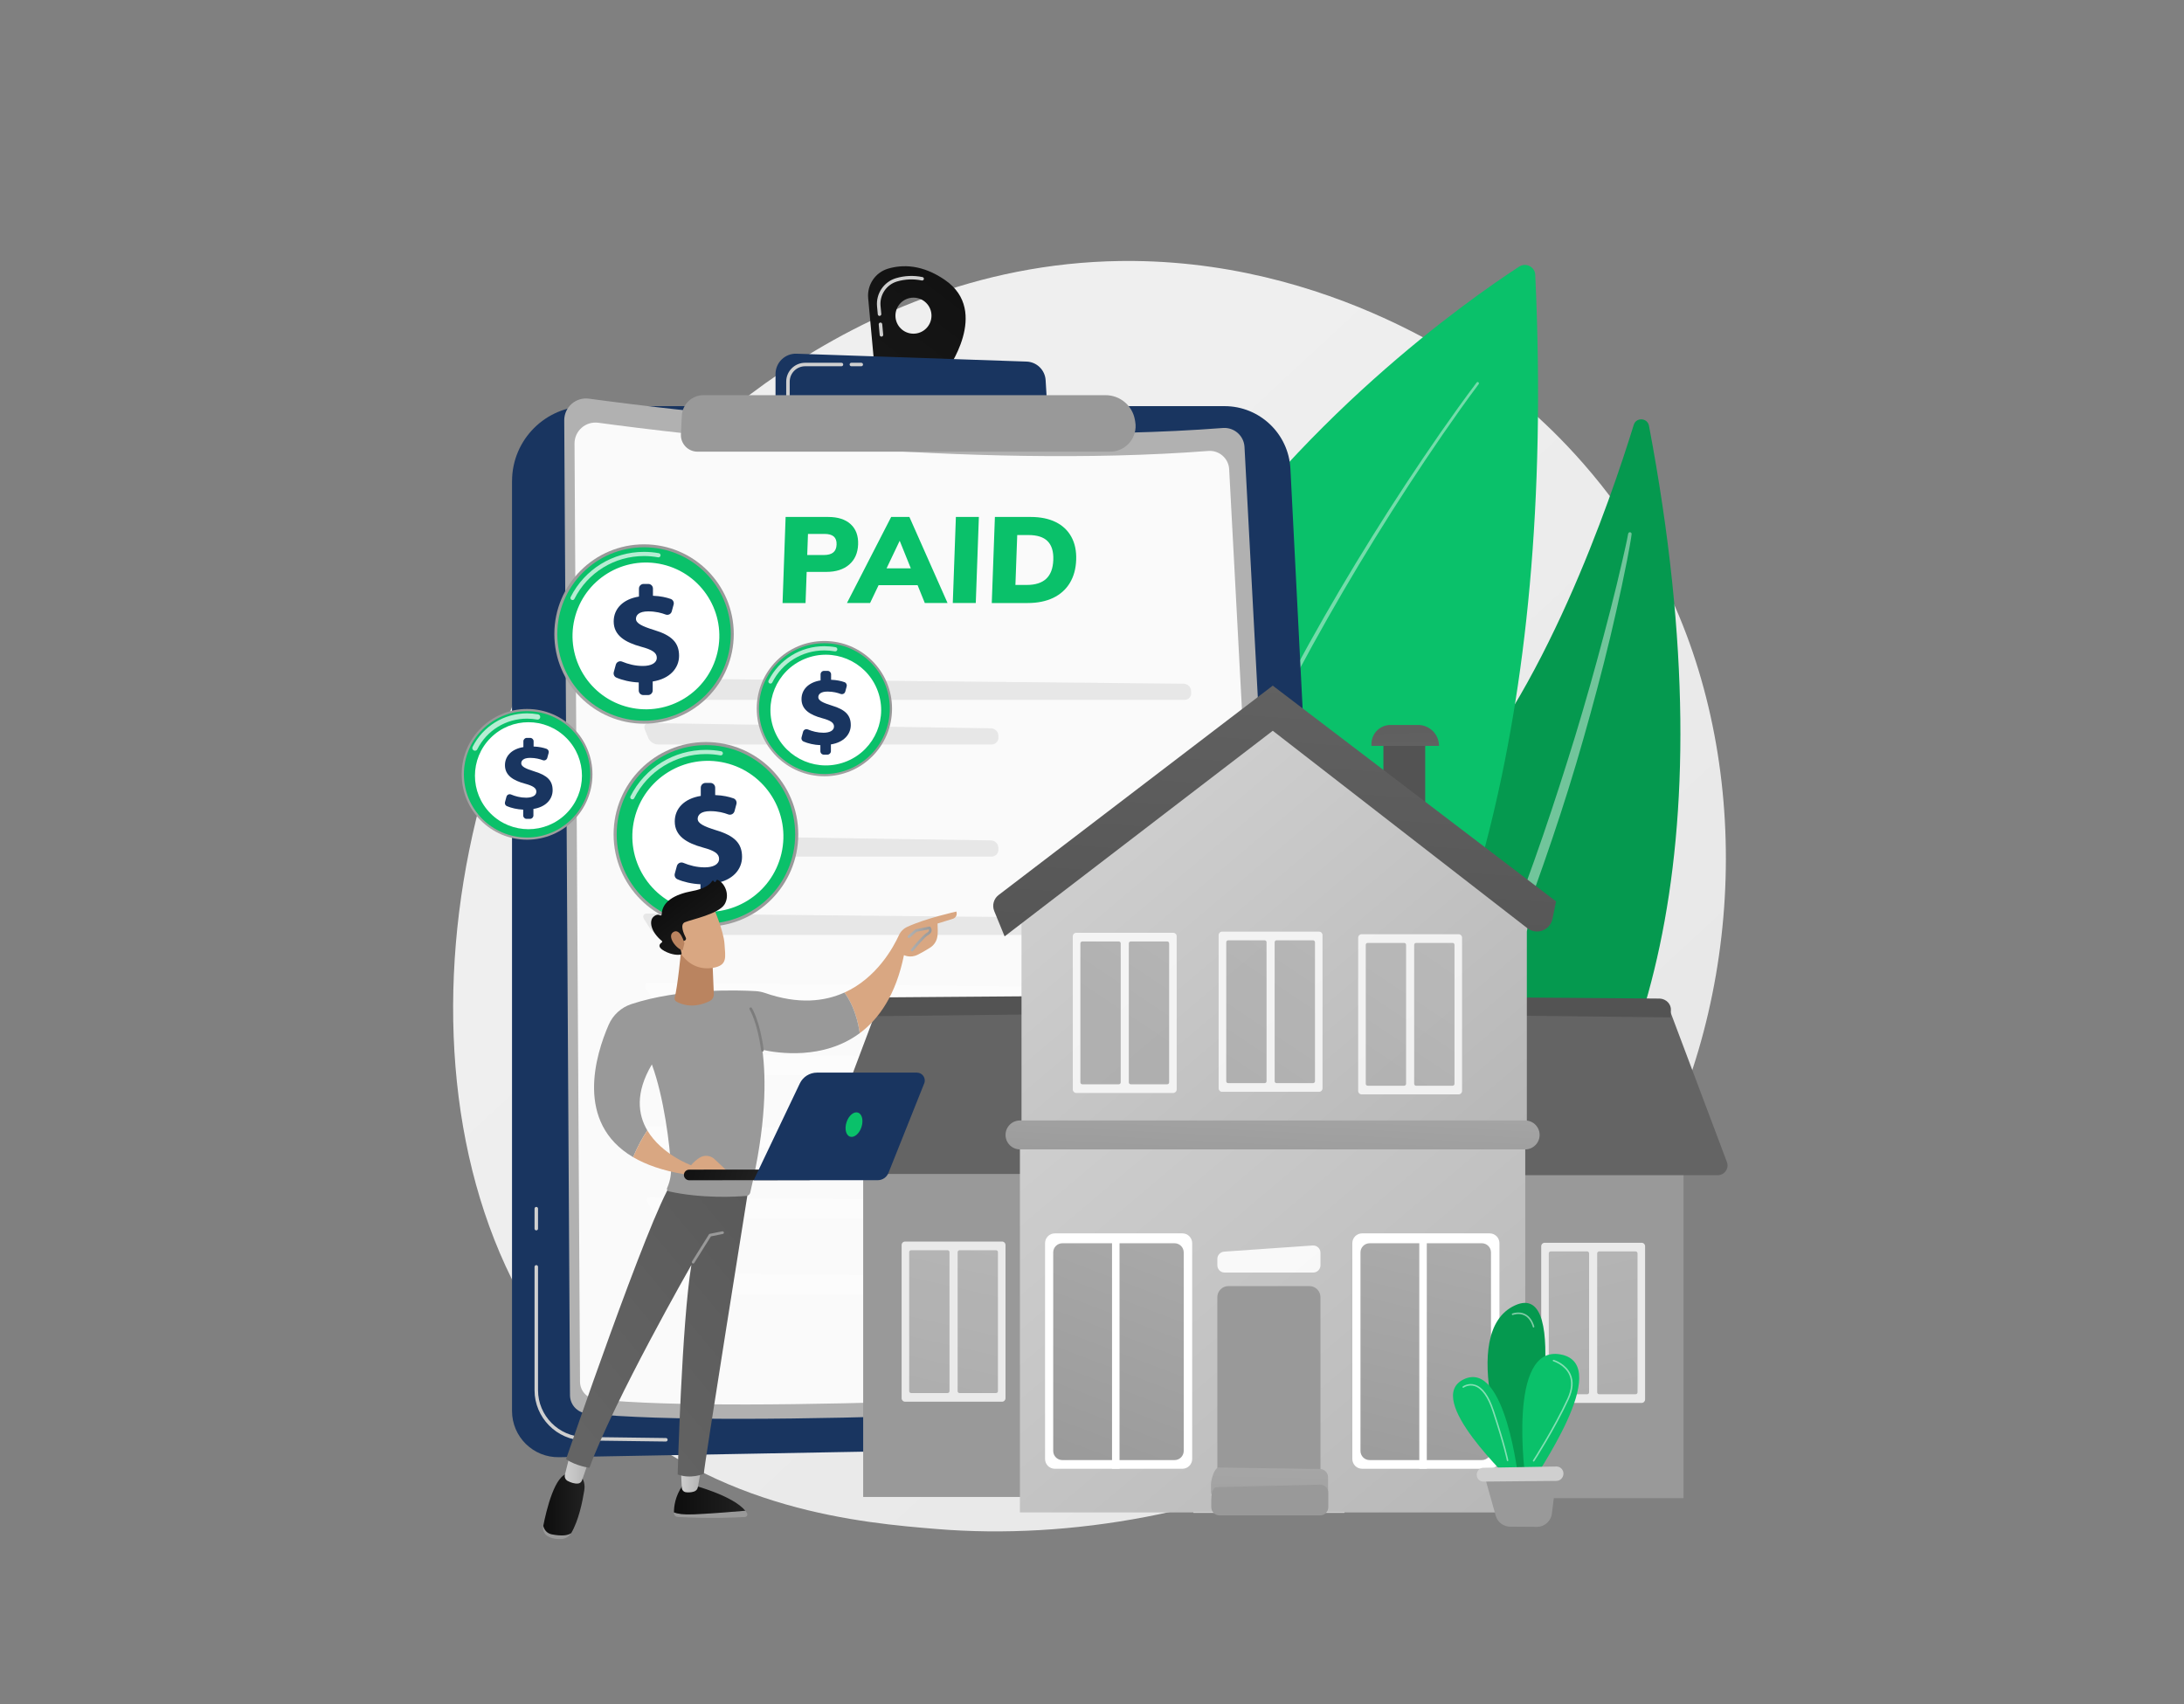 <svg width="410" height="320" viewBox="0 0 410 320" fill="none" xmlns="http://www.w3.org/2000/svg">
<rect x="0" y="0" width="410" height="320" fill="#808080" stroke="none"/>
<path d="M313.982 210.743C289.776 267.043 225.883 291.225 175.823 287.103C162.154 285.977 134.652 283.714 113.179 263.501C71.938 224.694 78.289 143.572 117.77 95.811C122.854 89.66 158.043 48.454 212.883 49.005C253.033 49.41 281.214 71.98 284.639 74.789C288.966 78.343 298.513 86.781 307.121 100.174C327.328 131.639 329.105 175.56 313.982 210.743Z" fill="url(#paint0_linear)"/>
<path d="M309.56 79.944C309.273 78.431 307.15 78.308 306.699 79.78C302.324 93.982 289.694 130.86 271.199 150.135C241.082 181.518 220.271 233.179 238.361 260.669C238.361 260.663 340.715 244.485 309.56 79.944Z" fill="#05994F"/>
<path opacity="0.43" d="M305.643 100.274C305.59 100.608 305.502 101.036 305.42 101.429L305.162 102.631L304.623 105.029L303.497 109.814C302.723 112.998 301.908 116.177 301.063 119.343C299.386 125.682 297.604 131.992 295.698 138.26C291.845 150.791 287.682 163.223 282.85 175.402C280.405 181.477 277.942 187.546 275.227 193.504C272.512 199.461 269.656 205.349 266.578 211.125C260.462 222.688 253.472 233.812 245.292 244.05C245.181 244.185 245.198 244.391 245.339 244.502C245.474 244.613 245.667 244.59 245.785 244.467C250.124 239.518 254.088 234.246 257.823 228.816C261.512 223.357 264.883 217.692 268.097 211.946C274.395 200.376 279.871 188.373 284.662 176.111C287.066 169.984 289.271 163.786 291.382 157.552C293.493 151.319 295.463 145.045 297.252 138.717C299.052 132.39 300.759 126.04 302.289 119.648C303.045 116.446 303.773 113.245 304.459 110.031C304.799 108.425 305.133 106.812 305.45 105.199L305.901 102.772L306.112 101.558C306.177 101.142 306.253 100.766 306.3 100.285C306.318 100.11 306.189 99.957 306.013 99.939C305.843 99.922 305.696 100.039 305.667 100.203L305.643 100.274Z" fill="white"/>
<path d="M285.196 50.062C265.857 62.651 156.308 140.495 210.895 256.418C210.895 256.418 296.208 223.732 288.21 51.604C288.146 50.097 286.457 49.241 285.196 50.062Z" fill="#0AC16A"/>
<path opacity="0.43" d="M277.209 71.829C274.864 74.931 272.618 78.097 270.395 81.281C268.179 84.471 266.009 87.691 263.875 90.933C259.612 97.425 255.507 104.016 251.561 110.706C243.685 124.094 236.438 137.862 230.116 152.059C223.819 166.255 218.412 180.897 214.647 196.002C213.692 199.773 212.882 203.585 212.173 207.408C212.003 208.364 211.815 209.319 211.663 210.281L211.205 213.166C210.941 215.095 210.66 217.019 210.466 218.96C209.593 226.7 209.388 234.522 209.962 242.31C209.986 242.638 210.273 242.884 210.596 242.855C210.918 242.826 211.17 242.544 211.141 242.222V242.216C210.549 234.522 210.719 226.764 211.557 219.077C211.745 217.154 212.015 215.236 212.273 213.324L212.718 210.457C212.865 209.501 213.052 208.551 213.211 207.601C213.903 203.796 214.694 200.008 215.627 196.249C219.321 181.208 224.651 166.589 230.885 152.404C237.135 138.22 244.325 124.445 252.135 111.052C256.047 104.356 260.122 97.753 264.356 91.256C266.473 88.007 268.63 84.782 270.829 81.592C273.034 78.402 275.268 75.23 277.59 72.134C277.673 72.022 277.649 71.864 277.538 71.782C277.45 71.7 277.297 71.717 277.209 71.829Z" fill="white"/>
<path d="M96.127 90.334C96.127 82.564 102.425 76.261 110.2 76.261H229.87C236.473 76.261 241.915 81.433 242.249 88.03L251.08 261.525C251.344 266.685 247.28 271.036 242.114 271.13L104.958 273.622C100.102 273.71 96.121 269.798 96.121 264.943V90.334H96.127Z" fill="#193560"/>
<path d="M125.006 270.679C125.006 270.679 125 270.679 125.006 270.679L109.655 270.479C104.524 270.415 100.349 266.181 100.349 261.05V237.882C100.349 237.7 100.495 237.553 100.677 237.553C100.859 237.553 101.005 237.7 101.005 237.882V261.05C101.005 265.823 104.887 269.758 109.666 269.822L125.012 270.022C125.194 270.022 125.341 270.174 125.335 270.356C125.329 270.532 125.182 270.679 125.006 270.679Z" fill="#CFCFCF"/>
<path d="M100.677 231.032C100.495 231.032 100.349 230.886 100.349 230.704V226.951C100.349 226.769 100.495 226.623 100.677 226.623C100.859 226.623 101.005 226.769 101.005 226.951V230.704C101.005 230.886 100.859 231.032 100.677 231.032Z" fill="#CFCFCF"/>
<path d="M105.925 78.934C105.914 76.448 108.095 74.525 110.564 74.859C126.906 77.076 183.1 83.931 229.56 80.365C231.676 80.201 233.518 81.808 233.629 83.931L242.894 258.2C243.023 260.586 241.193 262.633 238.807 262.773C219.268 263.929 138.792 268.403 110.089 265.395C108.341 265.213 107.016 263.741 107.004 261.982L105.925 78.934Z" fill="#B1B1B1"/>
<path d="M107.854 83.304C107.843 80.911 109.942 79.058 112.317 79.381C128.044 81.515 182.121 88.112 226.833 84.676C228.873 84.518 230.638 86.066 230.75 88.106L239.663 255.814C239.786 258.112 238.027 260.082 235.728 260.217C216.923 261.331 139.478 265.63 111.854 262.739C110.171 262.563 108.898 261.15 108.887 259.455L107.854 83.304Z" fill="#FAFAFA"/>
<g opacity="0.6">
<path opacity="0.6" d="M222.382 131.416C223.103 131.416 223.66 130.83 223.619 130.109L223.596 129.704C223.561 128.989 222.939 128.391 222.218 128.385L120.913 127.388C120.192 127.382 119.922 127.869 120.309 128.479L121.476 130.308C121.863 130.912 122.766 131.411 123.488 131.411H222.382V131.416Z" fill="#C5C5C5"/>
</g>
<g opacity="0.6">
<path opacity="0.6" d="M121.852 135.772C121.13 135.76 120.767 136.294 121.042 136.963L121.705 138.581C121.975 139.244 122.79 139.789 123.505 139.789H186.161C186.882 139.789 187.451 139.203 187.422 138.481L187.41 138.083C187.386 137.361 186.777 136.769 186.061 136.757L121.852 135.772Z" fill="#C5C5C5"/>
</g>
<g opacity="0.6">
<path opacity="0.6" d="M121.852 156.824C121.13 156.812 120.767 157.346 121.042 158.015L121.705 159.633C121.975 160.296 122.79 160.841 123.505 160.841H186.161C186.882 160.841 187.451 160.255 187.422 159.533L187.41 159.135C187.386 158.413 186.777 157.821 186.061 157.809L121.852 156.824Z" fill="#C5C5C5"/>
</g>
<g opacity="0.6">
<path opacity="0.6" d="M222.998 175.565C223.719 175.565 224.276 174.979 224.235 174.258L224.212 173.853C224.177 173.138 223.555 172.539 222.834 172.534L121.535 171.537C120.814 171.531 120.544 172.018 120.931 172.627L122.098 174.457C122.485 175.061 123.388 175.559 124.109 175.559H222.998V175.565Z" fill="#C5C5C5"/>
</g>
<g opacity="0.6">
<path opacity="0.6" d="M223.309 188.565C224.03 188.565 224.587 187.979 224.546 187.258L224.522 186.853C224.487 186.138 223.866 185.539 223.144 185.534L121.846 184.537C121.124 184.531 120.855 185.018 121.242 185.627L122.409 187.457C122.796 188.061 123.699 188.559 124.42 188.559H223.309V188.565Z" fill="white"/>
</g>
<g opacity="0.6">
<path opacity="0.6" d="M223.619 201.883C224.341 201.883 224.898 201.296 224.857 200.575L224.833 200.171C224.798 199.455 224.177 198.857 223.455 198.851L122.151 197.854C121.429 197.848 121.16 198.335 121.547 198.945L122.714 200.775C123.101 201.379 124.004 201.877 124.725 201.877H223.619V201.883Z" fill="white"/>
</g>
<g opacity="0.6">
<path opacity="0.6" d="M223.309 215.504C224.03 215.504 224.587 214.917 224.546 214.196L224.522 213.791C224.487 213.076 223.866 212.478 223.144 212.472L121.846 211.475C121.124 211.469 120.855 211.956 121.242 212.566L122.409 214.395C122.796 214.999 123.699 215.498 124.42 215.498H223.309V215.504Z" fill="white"/>
</g>
<g opacity="0.6">
<path opacity="0.6" d="M223.619 228.815C224.341 228.815 224.898 228.229 224.857 227.508L224.833 227.103C224.798 226.388 224.177 225.789 223.455 225.784L122.151 224.787C121.429 224.781 121.16 225.268 121.547 225.877L122.714 227.707C123.101 228.311 124.004 228.809 124.725 228.809H223.619V228.815Z" fill="white"/>
</g>
<g opacity="0.6">
<path opacity="0.6" d="M223.619 243.052C224.341 243.052 224.898 242.466 224.857 241.745L224.833 241.34C224.798 240.625 224.177 240.027 223.455 240.021L122.151 239.024C121.429 239.018 121.16 239.505 121.547 240.115L122.714 241.944C123.101 242.548 124.004 243.047 124.725 243.047H223.619V243.052Z" fill="white"/>
</g>
<path d="M177.453 52.612C173.131 49.604 169.373 49.663 166.728 50.442C164.312 51.152 162.752 53.486 162.981 55.99L164.124 68.445L177.699 69.647C177.693 69.653 185.926 58.505 177.453 52.612ZM171.484 62.657C169.613 62.657 168.1 61.144 168.1 59.273C168.1 57.403 169.613 55.89 171.484 55.89C173.354 55.89 174.867 57.403 174.867 59.273C174.867 61.144 173.348 62.657 171.484 62.657Z" fill="url(#paint1_linear)"/>
<path d="M165.473 63.208C165.303 63.208 165.162 63.079 165.145 62.909L164.963 60.927C164.945 60.745 165.08 60.587 165.262 60.569C165.444 60.552 165.602 60.687 165.62 60.869L165.801 62.85C165.819 63.032 165.684 63.191 165.502 63.208C165.496 63.208 165.485 63.208 165.473 63.208ZM165.115 59.321C164.945 59.321 164.805 59.191 164.787 59.021L164.646 57.514C164.429 55.128 165.93 52.905 168.217 52.231C169.836 51.75 171.507 51.686 173.178 52.026C173.354 52.061 173.471 52.237 173.436 52.413C173.401 52.589 173.231 52.7 173.049 52.665C171.483 52.343 169.918 52.407 168.405 52.853C166.417 53.439 165.109 55.374 165.303 57.45L165.444 58.957C165.461 59.139 165.326 59.297 165.145 59.315C165.139 59.321 165.127 59.321 165.115 59.321Z" fill="#CFCFCF"/>
<path d="M145.589 76.496V70.233C145.589 68.07 147.383 66.34 149.541 66.416L192.711 67.894C194.628 67.958 196.176 69.471 196.294 71.383L196.657 77.399L145.589 76.496Z" fill="#193560"/>
<path d="M161.685 68.773H159.826C159.644 68.773 159.498 68.627 159.498 68.445C159.498 68.263 159.644 68.117 159.826 68.117H161.685C161.867 68.117 162.013 68.263 162.013 68.445C162.013 68.627 161.867 68.773 161.685 68.773Z" fill="#CFCFCF"/>
<path d="M147.922 74.526C147.741 74.526 147.594 74.379 147.594 74.198V71.664C147.594 69.706 149.189 68.117 151.142 68.117H157.967C158.149 68.117 158.296 68.263 158.296 68.445C158.296 68.627 158.149 68.773 157.967 68.773H151.148C149.553 68.773 148.251 70.069 148.251 71.67V74.203C148.251 74.379 148.104 74.526 147.922 74.526Z" fill="#CFCFCF"/>
<path d="M127.997 78.073C128.102 75.903 129.891 74.203 132.061 74.203H207.552C210.267 74.203 212.589 76.155 213.053 78.829L213.117 79.199C213.621 82.131 211.37 84.81 208.397 84.81H130.941C129.164 84.81 127.745 83.321 127.827 81.544L127.997 78.073Z" fill="#999999"/>
<path d="M316.046 215.471H281.906V281.316H316.046V215.471Z" fill="url(#paint2_linear)"/>
<g opacity="0.89">
<path opacity="0.89" d="M308.177 263.432H289.987C289.623 263.432 289.33 263.138 289.33 262.775V234.012C289.33 233.649 289.623 233.356 289.987 233.356H308.177C308.54 233.356 308.833 233.649 308.833 234.012V262.775C308.833 263.133 308.54 263.432 308.177 263.432Z" fill="white"/>
<g opacity="0.89">
<path opacity="0.89" d="M307.045 261.801H300.202C300.002 261.801 299.838 261.637 299.838 261.438V235.343C299.838 235.144 300.002 234.98 300.202 234.98H307.045C307.244 234.98 307.408 235.144 307.408 235.343V261.438C307.414 261.643 307.25 261.801 307.045 261.801Z" fill="url(#paint3_linear)"/>
<path opacity="0.89" d="M297.956 261.801H291.113C290.913 261.801 290.749 261.637 290.749 261.438V235.344C290.749 235.144 290.913 234.98 291.113 234.98H297.956C298.155 234.98 298.319 235.144 298.319 235.344V261.438C298.325 261.643 298.161 261.801 297.956 261.801Z" fill="url(#paint4_linear)"/>
</g>
</g>
<path d="M322.479 220.666H280.288L278.564 190.297L313.442 189.634L324.138 218.062C324.701 219.282 323.816 220.666 322.479 220.666Z" fill="url(#paint5_linear)"/>
<path d="M313.589 191.036L280.065 190.661L280.276 187.266L311.613 187.506C312.821 187.582 313.747 188.562 313.677 189.699L313.589 191.036Z" fill="url(#paint6_linear)"/>
<path d="M162.043 281.087H196.182V215.241H162.043V281.087Z" fill="url(#paint7_linear)"/>
<g opacity="0.89">
<path opacity="0.89" d="M169.918 263.202H188.108C188.471 263.202 188.764 262.909 188.764 262.545V233.783C188.764 233.419 188.471 233.126 188.108 233.126H169.918C169.554 233.126 169.261 233.419 169.261 233.783V262.545C169.255 262.903 169.554 263.202 169.918 263.202Z" fill="white"/>
<g opacity="0.89">
<path opacity="0.89" d="M171.044 261.578H177.887C178.086 261.578 178.25 261.414 178.25 261.214V235.12C178.25 234.921 178.086 234.756 177.887 234.756H171.044C170.844 234.756 170.68 234.921 170.68 235.12V261.214C170.68 261.414 170.844 261.578 171.044 261.578Z" fill="url(#paint8_linear)"/>
<path opacity="0.89" d="M180.138 261.578H186.982C187.181 261.578 187.345 261.414 187.345 261.215V235.12C187.345 234.921 187.181 234.757 186.982 234.757H180.138C179.939 234.757 179.775 234.921 179.775 235.12V261.215C179.769 261.414 179.933 261.578 180.138 261.578Z" fill="url(#paint9_linear)"/>
</g>
</g>
<path d="M155.616 220.436H197.807L199.53 190.067L164.652 189.405L153.956 217.833C153.388 219.052 154.279 220.436 155.616 220.436Z" fill="url(#paint10_linear)"/>
<path d="M164.505 190.807L198.029 190.431L197.818 187.036L166.482 187.277C165.274 187.353 164.347 188.332 164.418 189.47L164.505 190.807Z" fill="url(#paint11_linear)"/>
<path opacity="0.89" d="M252.393 284.072H224.03V281.117C224.03 280.091 224.862 279.258 225.889 279.258H250.535C251.561 279.258 252.393 280.091 252.393 281.117V284.072Z" fill="white"/>
<path d="M191.468 211.256V283.992H284.622C285.566 283.992 286.334 283.224 286.334 282.28V211.256H191.468Z" fill="url(#paint12_linear)"/>
<path d="M247.89 279.259H228.528V243.577C228.528 242.422 229.46 241.49 230.615 241.49H245.803C246.958 241.49 247.89 242.422 247.89 243.577V279.259Z" fill="url(#paint13_linear)"/>
<path d="M247.163 277.834H229.261V245.002C229.261 243.846 230.193 242.914 231.348 242.914H245.075C246.231 242.914 247.163 243.846 247.163 245.002V277.834Z" fill="url(#paint14_linear)"/>
<path opacity="0.89" d="M246.524 238.951H229.9C229.143 238.951 228.533 238.341 228.533 237.585V236.389C228.533 235.673 229.09 235.075 229.806 235.022L246.43 233.867C247.222 233.814 247.89 234.436 247.89 235.233V237.585C247.89 238.341 247.28 238.951 246.524 238.951Z" fill="white"/>
<path d="M247.761 281.599H228.891C228.035 281.599 227.337 280.907 227.337 280.045V278.691C227.337 277.876 227.959 275.618 228.774 275.565L247.656 275.835C248.553 275.77 249.315 276.486 249.315 277.383V280.045C249.315 280.907 248.617 281.599 247.761 281.599Z" fill="url(#paint15_linear)"/>
<path d="M247.814 284.549H228.944C228.088 284.549 227.39 283.857 227.39 282.995V281.64C227.39 280.825 227.566 279.312 228.381 279.253L247.702 278.778C248.6 278.714 249.362 279.429 249.362 280.327V282.995C249.362 283.857 248.67 284.549 247.814 284.549Z" fill="url(#paint16_linear)"/>
<path d="M279.649 275.794H255.712C254.692 275.794 253.871 274.967 253.871 273.953V233.433C253.871 232.413 254.698 231.592 255.712 231.592H279.649C280.669 231.592 281.49 232.419 281.49 233.433V273.953C281.49 274.967 280.669 275.794 279.649 275.794Z" fill="white"/>
<path d="M278.183 274.163H257.12C256.17 274.163 255.402 273.395 255.402 272.445V235.168C255.402 234.218 256.17 233.45 257.12 233.45H278.183C279.133 233.45 279.901 234.218 279.901 235.168V272.445C279.907 273.389 279.133 274.163 278.183 274.163Z" fill="url(#paint17_linear)"/>
<path d="M267.851 232.881H266.443V275.793H267.851V232.881Z" fill="white"/>
<path d="M221.966 275.794H198.029C197.009 275.794 196.188 274.967 196.188 273.953V233.433C196.188 232.413 197.015 231.592 198.029 231.592H221.966C222.986 231.592 223.807 232.419 223.807 233.433V273.953C223.807 274.967 222.98 275.794 221.966 275.794Z" fill="white"/>
<path d="M220.5 274.163H199.437C198.487 274.163 197.719 273.395 197.719 272.445V235.168C197.719 234.218 198.487 233.45 199.437 233.45H220.5C221.45 233.45 222.218 234.218 222.218 235.168V272.445C222.218 273.389 221.45 274.163 220.5 274.163Z" fill="url(#paint18_linear)"/>
<path d="M210.168 232.881H208.76V275.793H210.168V232.881Z" fill="white"/>
<path d="M287.442 170.571L286.633 169.962V169.117H285.513L238.901 133.887L191.767 169.117V211.255H286.633V174.917L287.442 170.571Z" fill="url(#paint19_linear)"/>
<path d="M267.552 137.986H259.706V150.763H267.552V137.986Z" fill="url(#paint20_linear)"/>
<path d="M270.144 140.056H257.46V139.704C257.46 137.728 259.061 136.127 261.037 136.127H266.221C268.384 136.127 270.144 137.887 270.144 140.056Z" fill="url(#paint21_linear)"/>
<path d="M188.594 175.825L238.936 137.217L286.721 174.283C288.456 175.632 291.007 174.687 291.447 172.535L292.116 169.258L238.936 128.744L187.463 168.061C186.542 168.765 186.208 170.002 186.648 171.075L188.594 175.825Z" fill="url(#paint22_linear)"/>
<g opacity="0.89">
<path opacity="0.89" d="M229.431 205.01H247.62C247.984 205.01 248.277 204.717 248.277 204.353V175.591C248.277 175.228 247.984 174.934 247.62 174.934H229.431C229.067 174.934 228.774 175.228 228.774 175.591V204.353C228.774 204.717 229.067 205.01 229.431 205.01Z" fill="white"/>
<g opacity="0.89">
<path opacity="0.89" d="M230.562 203.385H237.405C237.605 203.385 237.769 203.22 237.769 203.021V176.927C237.769 176.727 237.605 176.563 237.405 176.563H230.562C230.363 176.563 230.199 176.727 230.199 176.927V203.021C230.199 203.22 230.357 203.385 230.562 203.385Z" fill="url(#paint23_linear)"/>
<path opacity="0.89" d="M239.651 203.385H246.494C246.694 203.385 246.858 203.221 246.858 203.021V176.927C246.858 176.728 246.694 176.563 246.494 176.563H239.651C239.452 176.563 239.288 176.728 239.288 176.927V203.021C239.288 203.221 239.452 203.385 239.651 203.385Z" fill="url(#paint24_linear)"/>
</g>
</g>
<g opacity="0.89">
<path opacity="0.89" d="M202.052 205.228H220.242C220.605 205.228 220.899 204.935 220.899 204.571V175.809C220.899 175.445 220.605 175.152 220.242 175.152H202.052C201.688 175.152 201.395 175.445 201.395 175.809V204.571C201.395 204.929 201.688 205.228 202.052 205.228Z" fill="white"/>
<g opacity="0.89">
<path opacity="0.89" d="M203.184 203.598H210.027C210.226 203.598 210.391 203.434 210.391 203.234V177.14C210.391 176.941 210.226 176.777 210.027 176.777H203.184C202.984 176.777 202.82 176.941 202.82 177.14V203.234C202.82 203.434 202.979 203.598 203.184 203.598Z" fill="url(#paint25_linear)"/>
<path opacity="0.89" d="M212.273 203.598H219.116C219.315 203.598 219.48 203.434 219.48 203.234V177.14C219.48 176.941 219.315 176.776 219.116 176.776H212.273C212.074 176.776 211.909 176.941 211.909 177.14V203.234C211.909 203.434 212.074 203.598 212.273 203.598Z" fill="url(#paint26_linear)"/>
</g>
</g>
<g opacity="0.89">
<path opacity="0.89" d="M255.625 205.497H273.814C274.178 205.497 274.471 205.204 274.471 204.84V176.078C274.471 175.714 274.178 175.421 273.814 175.421H255.625C255.261 175.421 254.968 175.714 254.968 176.078V204.84C254.968 205.204 255.261 205.497 255.625 205.497Z" fill="white"/>
<g opacity="0.89">
<path opacity="0.89" d="M256.756 203.872H263.599C263.799 203.872 263.963 203.708 263.963 203.508V177.414C263.963 177.214 263.799 177.05 263.599 177.05H256.756C256.557 177.05 256.393 177.214 256.393 177.414V203.508C256.387 203.708 256.551 203.872 256.756 203.872Z" fill="url(#paint27_linear)"/>
<path opacity="0.89" d="M265.845 203.872H272.688C272.888 203.872 273.052 203.708 273.052 203.508V177.414C273.052 177.214 272.888 177.05 272.688 177.05H265.845C265.646 177.05 265.482 177.214 265.482 177.414V203.508C265.476 203.708 265.64 203.872 265.845 203.872Z" fill="url(#paint28_linear)"/>
</g>
</g>
<path d="M286.316 215.824H191.485C189.984 215.824 188.77 214.61 188.77 213.109C188.77 211.607 189.984 210.394 191.485 210.394H286.316C287.817 210.394 289.031 211.607 289.031 213.109C289.031 214.61 287.811 215.824 286.316 215.824Z" fill="url(#paint29_linear)"/>
<path d="M98.947 157.671C105.725 157.671 111.22 152.177 111.22 145.398C111.22 138.62 105.725 133.125 98.947 133.125C92.169 133.125 86.674 138.62 86.674 145.398C86.674 152.177 92.169 157.671 98.947 157.671Z" fill="url(#paint30_linear)"/>
<path d="M98.947 157.26C105.499 157.26 110.81 151.949 110.81 145.398C110.81 138.846 105.499 133.535 98.947 133.535C92.395 133.535 87.084 138.846 87.084 145.398C87.084 151.949 92.395 157.26 98.947 157.26Z" fill="#0AC16A"/>
<path opacity="0.7" d="M89.166 140.965C89.09 140.965 89.014 140.947 88.943 140.912C88.697 140.789 88.597 140.49 88.721 140.243C90.679 136.361 94.602 133.946 98.947 133.946C99.639 133.946 100.337 134.01 101.011 134.133C101.281 134.18 101.463 134.444 101.41 134.714C101.363 134.983 101.099 135.165 100.829 135.112C100.214 135.001 99.575 134.942 98.941 134.942C94.972 134.942 91.394 137.147 89.6 140.695C89.524 140.865 89.348 140.965 89.166 140.965Z" fill="white"/>
<path d="M106.308 152.759C110.231 148.836 110.231 142.476 106.308 138.553C102.385 134.631 96.025 134.631 92.103 138.553C88.18 142.476 88.18 148.836 92.103 152.759C96.025 156.681 102.385 156.681 106.308 152.759Z" fill="white"/>
<path d="M98.22 153.121V152.03C97.082 151.983 95.957 151.714 95.153 151.368C94.866 151.245 94.719 150.922 94.801 150.623L95.077 149.603C95.177 149.227 95.587 149.034 95.939 149.186C96.731 149.521 97.71 149.785 98.771 149.785C99.868 149.785 100.689 149.415 100.689 148.653C100.689 147.967 100.055 147.556 98.531 147.146C96.355 146.554 94.796 145.604 94.796 143.686C94.796 141.956 96.062 140.637 98.255 140.285V139.194C98.255 138.843 98.543 138.555 98.894 138.555H99.534C99.885 138.555 100.173 138.843 100.173 139.194V140.174C101.228 140.215 101.996 140.396 102.6 140.608C102.911 140.719 103.081 141.053 102.999 141.37L102.741 142.314C102.641 142.677 102.254 142.877 101.903 142.742C101.34 142.531 100.548 142.308 99.522 142.308C98.22 142.308 97.851 142.848 97.851 143.328C97.851 143.921 98.63 144.331 100.325 144.853C102.741 145.58 103.744 146.583 103.744 148.383C103.744 150.037 102.518 151.526 100.138 151.896V153.121C100.138 153.473 99.85 153.76 99.498 153.76H98.859C98.507 153.76 98.22 153.473 98.22 153.121Z" fill="#193560"/>
<path d="M120.907 135.892C130.208 135.892 137.748 128.352 137.748 119.051C137.748 109.75 130.208 102.21 120.907 102.21C111.606 102.21 104.066 109.75 104.066 119.051C104.066 128.352 111.606 135.892 120.907 135.892Z" fill="url(#paint31_linear)"/>
<path d="M120.907 135.335C129.901 135.335 137.191 128.044 137.191 119.051C137.191 110.057 129.901 102.767 120.907 102.767C111.914 102.767 104.623 110.057 104.623 119.051C104.623 128.044 111.914 135.335 120.907 135.335Z" fill="#0AC16A"/>
<path opacity="0.7" d="M107.479 112.678C107.42 112.678 107.362 112.666 107.303 112.637C107.11 112.537 107.033 112.302 107.127 112.109C109.766 106.878 115.049 103.624 120.907 103.624C121.84 103.624 122.778 103.706 123.687 103.876C123.898 103.917 124.044 104.116 124.003 104.333C123.962 104.544 123.763 104.691 123.546 104.65C122.678 104.492 121.793 104.41 120.907 104.41C115.348 104.41 110.341 107.494 107.831 112.461C107.76 112.601 107.626 112.678 107.479 112.678Z" fill="white"/>
<path d="M134.671 122.574C136.42 115.168 131.833 107.746 124.427 105.997C117.02 104.248 109.598 108.834 107.849 116.241C106.1 123.647 110.687 131.069 118.093 132.818C125.5 134.567 132.922 129.981 134.671 122.574Z" fill="white"/>
<path d="M119.91 129.647V128.146C118.345 128.082 116.803 127.712 115.706 127.231C115.313 127.061 115.114 126.621 115.225 126.205L115.606 124.81C115.747 124.299 116.304 124.03 116.791 124.235C117.882 124.692 119.224 125.05 120.673 125.05C122.18 125.05 123.3 124.54 123.3 123.496C123.3 122.552 122.432 121.989 120.338 121.432C117.354 120.617 115.208 119.315 115.208 116.688C115.208 114.313 116.943 112.501 119.951 112.02V110.519C119.951 110.038 120.344 109.646 120.825 109.646H121.705C122.186 109.646 122.578 110.038 122.578 110.519V111.868C124.027 111.927 125.077 112.173 125.915 112.466C126.343 112.618 126.578 113.076 126.46 113.516L126.109 114.806C125.974 115.304 125.44 115.574 124.959 115.392C124.191 115.099 123.1 114.8 121.687 114.8C119.899 114.8 119.389 115.539 119.389 116.201C119.389 117.016 120.462 117.579 122.784 118.295C126.103 119.292 127.481 120.67 127.481 123.144C127.481 125.414 125.798 127.454 122.532 127.964V129.641C122.532 130.122 122.139 130.515 121.658 130.515H120.778C120.303 130.521 119.91 130.134 119.91 129.647Z" fill="#193560"/>
<path d="M132.524 174.002C142.097 174.002 149.857 166.241 149.857 156.668C149.857 147.095 142.097 139.334 132.524 139.334C122.951 139.334 115.19 147.095 115.19 156.668C115.19 166.241 122.951 174.002 132.524 174.002Z" fill="url(#paint32_linear)"/>
<path d="M132.524 173.422C141.776 173.422 149.277 165.921 149.277 156.668C149.277 147.416 141.776 139.915 132.524 139.915C123.271 139.915 115.771 147.416 115.771 156.668C115.771 165.921 123.271 173.422 132.524 173.422Z" fill="#0AC16A"/>
<path opacity="0.7" d="M118.709 150.101C118.65 150.101 118.591 150.089 118.533 150.06C118.339 149.96 118.263 149.725 118.357 149.532C121.072 144.149 126.502 140.806 132.524 140.806C133.486 140.806 134.447 140.894 135.385 141.064C135.597 141.105 135.743 141.305 135.702 141.522C135.661 141.733 135.456 141.879 135.245 141.838C134.353 141.674 133.439 141.592 132.524 141.592C126.801 141.592 121.64 144.77 119.06 149.884C118.99 150.024 118.849 150.101 118.709 150.101Z" fill="white"/>
<path d="M146.687 160.304C148.486 152.683 143.767 145.047 136.146 143.247C128.525 141.448 120.889 146.167 119.089 153.788C117.29 161.409 122.009 169.045 129.63 170.845C137.251 172.644 144.887 167.925 146.687 160.304Z" fill="white"/>
<path d="M131.498 167.581V166.039C129.891 165.974 128.296 165.593 127.17 165.101C126.766 164.925 126.56 164.473 126.678 164.045L127.07 162.608C127.217 162.081 127.786 161.811 128.29 162.022C129.41 162.491 130.794 162.866 132.289 162.866C133.837 162.866 134.993 162.339 134.993 161.266C134.993 160.292 134.101 159.718 131.949 159.137C128.877 158.298 126.672 156.956 126.672 154.252C126.672 151.813 128.46 149.948 131.556 149.45V147.908C131.556 147.409 131.961 147.01 132.454 147.01H133.362C133.861 147.01 134.26 147.415 134.26 147.908V149.292C135.749 149.35 136.834 149.608 137.69 149.907C138.13 150.06 138.37 150.535 138.247 150.986L137.889 152.317C137.749 152.827 137.203 153.109 136.705 152.921C135.913 152.622 134.793 152.311 133.339 152.311C131.504 152.311 130.976 153.074 130.976 153.754C130.976 154.593 132.078 155.173 134.471 155.906C137.883 156.932 139.303 158.345 139.303 160.896C139.303 163.236 137.567 165.335 134.207 165.857V167.581C134.207 168.079 133.802 168.478 133.31 168.478H132.401C131.902 168.478 131.498 168.074 131.498 167.581Z" fill="#193560"/>
<path d="M154.76 145.762C161.774 145.762 167.461 140.075 167.461 133.061C167.461 126.046 161.774 120.36 154.76 120.36C147.745 120.36 142.059 126.046 142.059 133.061C142.059 140.075 147.745 145.762 154.76 145.762Z" fill="url(#paint33_linear)"/>
<path d="M154.76 145.339C161.541 145.339 167.039 139.842 167.039 133.06C167.039 126.279 161.541 120.781 154.76 120.781C147.978 120.781 142.481 126.279 142.481 133.06C142.481 139.842 147.978 145.339 154.76 145.339Z" fill="#0AC16A"/>
<path opacity="0.7" d="M144.633 128.358C144.574 128.358 144.516 128.346 144.457 128.317C144.263 128.217 144.187 127.983 144.281 127.789C146.286 123.813 150.303 121.339 154.754 121.339C155.463 121.339 156.173 121.403 156.871 121.532C157.082 121.573 157.228 121.773 157.187 121.99C157.146 122.201 156.941 122.347 156.73 122.306C156.085 122.189 155.417 122.13 154.754 122.13C150.602 122.13 146.855 124.435 144.979 128.147C144.92 128.276 144.779 128.358 144.633 128.358Z" fill="white"/>
<path d="M159.004 142.932C164.306 140.735 166.823 134.657 164.627 129.355C162.431 124.053 156.352 121.535 151.05 123.731C145.748 125.928 143.231 132.006 145.427 137.308C147.623 142.61 153.702 145.128 159.004 142.932Z" fill="white"/>
<path d="M154.009 141.052V139.921C152.831 139.874 151.664 139.598 150.837 139.235C150.544 139.106 150.391 138.771 150.473 138.461L150.761 137.405C150.866 137.018 151.288 136.819 151.658 136.971C152.479 137.317 153.493 137.587 154.584 137.587C155.721 137.587 156.566 137.2 156.566 136.414C156.566 135.705 155.909 135.276 154.332 134.854C152.08 134.239 150.467 133.259 150.467 131.277C150.467 129.489 151.775 128.123 154.044 127.759V126.627C154.044 126.264 154.338 125.97 154.701 125.97H155.364C155.727 125.97 156.02 126.264 156.02 126.627V127.642C157.111 127.683 157.903 127.87 158.536 128.093C158.859 128.205 159.035 128.556 158.947 128.885L158.683 129.858C158.583 130.234 158.178 130.439 157.815 130.304C157.234 130.087 156.413 129.858 155.346 129.858C153.997 129.858 153.616 130.415 153.616 130.914C153.616 131.529 154.426 131.952 156.173 132.491C158.677 133.242 159.715 134.28 159.715 136.144C159.715 137.857 158.442 139.393 155.985 139.78V141.047C155.985 141.41 155.692 141.703 155.329 141.703H154.666C154.302 141.709 154.009 141.416 154.009 141.052Z" fill="#193560"/>
<path d="M139.912 283.679C137.555 283.884 133.456 284.213 130.231 284.359C128.29 284.447 127.176 284.254 126.531 283.996C126.531 284.066 126.537 284.136 126.537 284.201C126.554 284.541 126.83 284.811 127.17 284.834C133.268 285.174 138.124 284.951 139.848 284.846C140.205 284.822 140.416 284.435 140.235 284.13C140.147 283.972 140.035 283.826 139.912 283.679Z" fill="#999999"/>
<path d="M130.231 284.353C133.462 284.212 137.555 283.878 139.912 283.673C137.59 280.829 130.231 278.911 130.231 278.911H128.149C126.718 280.975 126.513 282.934 126.525 283.99C127.176 284.248 128.29 284.441 130.231 284.353Z" fill="url(#paint34_linear)"/>
<path d="M127.803 275.517L127.997 279.369C128.02 279.786 128.331 280.137 128.747 280.196C129.164 280.255 129.721 280.26 130.307 280.067C130.671 279.944 130.94 279.639 131.005 279.269L131.679 275.522H127.803V275.517Z" fill="url(#paint35_linear)"/>
<path d="M103.667 288.119C102.647 287.937 102.184 287.245 101.985 286.512C101.985 286.518 101.985 286.524 101.979 286.53C101.826 287.304 102.178 288.107 102.876 288.488C103.72 288.951 104.641 289.028 105.356 288.992C106.124 288.951 106.828 288.541 107.215 287.884L107.221 287.872C106.459 288.371 105.374 288.429 103.667 288.119Z" fill="#999999"/>
<path d="M108.493 276.708H106.781C104.172 276.637 102.53 283.762 101.99 286.518C102.184 287.251 102.647 287.937 103.673 288.125C105.38 288.43 106.464 288.377 107.233 287.878C108.646 285.48 109.344 281.962 109.678 279.909C110.059 277.576 108.493 276.708 108.493 276.708Z" fill="url(#paint36_linear)"/>
<path d="M106.998 273.13L106.048 276.918C105.931 277.381 106.154 277.862 106.582 278.085C107.115 278.36 107.866 278.648 108.552 278.56C108.875 278.519 109.144 278.29 109.25 277.985L110.646 273.998L106.998 273.13Z" fill="url(#paint37_linear)"/>
<path d="M140.499 223.245C140.499 223.245 131.99 276.437 132.131 276.73C132.131 276.73 129.779 277.797 127.217 276.865C127.217 276.865 127.985 248.431 129.791 237.524C129.791 237.524 115.266 262.938 110.657 275.604C110.657 275.604 108.253 275.317 106.259 274.009C106.259 274.009 121.898 228.259 126.067 222.167L140.499 223.245Z" fill="url(#paint38_linear)"/>
<path d="M130.125 237.254C130.078 237.254 130.032 237.243 129.991 237.213C129.873 237.137 129.838 236.985 129.908 236.867L133.087 231.789C133.122 231.731 133.18 231.69 133.251 231.678L135.591 231.209C135.725 231.179 135.86 231.267 135.89 231.408C135.919 231.543 135.831 231.678 135.69 231.707L133.456 232.159L130.331 237.149C130.29 237.213 130.207 237.254 130.125 237.254Z" fill="#999999"/>
<path d="M179.546 171.162C179.546 171.162 173.806 172.429 170.311 174.041C169.619 174.364 169.062 174.921 168.751 175.613C167.707 177.9 164.582 183.64 158.518 186.379C159.392 187.54 160.799 189.95 161.409 193.996C165.051 191.287 168.194 186.76 169.701 179.342C169.701 179.342 170.85 179.97 172.281 179.272C173.037 178.902 173.911 178.381 174.568 177.97C175.225 177.56 175.711 176.926 175.899 176.182C176.151 175.202 176.004 174.34 176.004 173.414L178.954 172.499C178.954 172.499 179.845 172.165 179.546 171.162Z" fill="#D9A782"/>
<path d="M161.409 193.991C160.799 189.939 159.392 187.529 158.518 186.374C154.754 188.074 149.857 188.62 143.618 186.456C143.044 186.257 142.445 186.139 141.836 186.104C138.517 185.911 127.575 185.553 118.521 188.544C116.615 189.171 115.073 190.584 114.275 192.408C111.824 198.025 107.86 210.826 118.867 217.288C119.711 215.189 120.69 213.5 121.523 212.263C119.752 209.272 119.224 205.191 122.373 199.873C124.666 206.065 125.745 215.101 125.968 219.1C126.044 220.42 125.81 221.733 125.294 222.947L125.235 223.082C125.123 223.34 125.276 223.639 125.557 223.703C131.756 225.093 138.2 224.718 140.123 224.56C140.469 224.53 140.751 224.284 140.833 223.956C143.847 211.26 143.853 202.599 143.114 197.122C145.934 197.75 154.554 199.093 161.409 193.991Z" fill="url(#paint39_linear)"/>
<path d="M143.131 197.462C143.008 197.462 142.897 197.368 142.885 197.245C142.176 191.897 140.739 189.569 140.721 189.546C140.645 189.428 140.68 189.276 140.798 189.2C140.915 189.123 141.067 189.159 141.144 189.276C141.208 189.37 142.656 191.709 143.378 197.18C143.395 197.315 143.301 197.444 143.161 197.462C143.155 197.462 143.143 197.462 143.131 197.462Z" fill="url(#paint40_linear)"/>
<path d="M127.838 178.71C127.838 178.71 127.211 185.336 126.66 187.3C126.578 187.599 126.707 187.91 126.976 188.068C127.915 188.602 130.161 189.476 133.233 187.969C133.732 187.723 134.031 187.206 134.007 186.655L133.738 180.252L127.838 178.71Z" fill="#BA8460"/>
<path d="M133.872 170.231C133.872 170.231 135.878 174.834 136.013 177.256C136.147 179.672 136.669 181.243 133.872 181.73C131.075 182.217 128.724 180.827 127.445 178.417C127.445 178.417 125.446 174.705 125.897 173.186C126.343 171.662 133.872 170.231 133.872 170.231Z" fill="#D9A782"/>
<path d="M128.401 176.681L128.56 176.61C128.765 176.522 128.847 176.282 128.747 176.083C128.354 175.32 127.586 173.579 128.577 173.168C129.856 172.646 134.922 171.608 136.019 169.814C137.068 168.084 136.136 165.856 134.74 165.223C134.646 165.182 134.535 165.217 134.488 165.305L134.371 165.528C134.289 165.68 134.066 165.657 134.019 165.492C133.972 165.334 133.761 165.305 133.679 165.445C133.345 165.985 132.436 166.853 130.008 167.304C126.56 167.943 124.279 169.339 124.22 171.72C124.215 171.872 124.056 171.954 123.927 171.878C123.675 171.726 123.265 171.649 122.719 172.107C121.775 172.904 122.162 174.968 124.238 176.669C124.338 176.751 124.338 176.903 124.226 176.974C123.851 177.22 123.288 177.801 124.742 178.581C126.243 179.384 127.369 179.319 127.803 179.249C127.909 179.231 127.979 179.126 127.956 179.02L127.492 176.927C127.469 176.81 127.557 176.698 127.68 176.698H128.401V176.681Z" fill="url(#paint41_linear)"/>
<path d="M128.489 177.127C128.489 177.127 127.727 174.183 126.408 175.01C125.088 175.837 127.094 178.305 128.155 178.417L128.489 177.127Z" fill="#BA8460"/>
<path d="M171.231 178.651C171.178 178.651 171.12 178.634 171.073 178.593C170.967 178.505 170.95 178.346 171.038 178.241C171.255 177.971 173.184 175.62 173.923 175.198C174.192 175.045 174.357 174.887 174.386 174.74C174.404 174.67 174.392 174.594 174.351 174.506L172.087 174.957L170.803 176.06C170.698 176.148 170.539 176.136 170.451 176.03C170.363 175.925 170.375 175.766 170.481 175.678L171.812 174.535C171.847 174.506 171.882 174.488 171.923 174.482L174.427 173.978C174.527 173.96 174.626 174.001 174.685 174.083C174.867 174.353 174.931 174.611 174.873 174.857C174.802 175.151 174.574 175.403 174.163 175.637C173.606 175.954 171.994 177.854 171.419 178.558C171.378 178.622 171.307 178.651 171.231 178.651Z" fill="url(#paint42_linear)"/>
<path d="M128.39 220.478L137.25 220.584L134.148 217.664C133.38 216.937 132.201 216.819 131.31 217.4C130.788 217.74 130.225 218.197 129.732 218.801C129.732 218.801 124.203 216.778 121.523 212.263C120.69 213.5 119.711 215.189 118.867 217.289C121.277 218.702 124.39 219.81 128.39 220.478Z" fill="#D9A782"/>
<path d="M129.345 221.62C129.363 221.62 129.381 221.62 129.398 221.62L151.892 221.596C152.449 221.596 152.901 221.151 152.901 220.599C152.901 220.048 152.449 219.597 151.892 219.603L129.398 219.626C128.841 219.626 128.39 220.072 128.39 220.623C128.39 221.157 128.812 221.59 129.345 221.62Z" fill="url(#paint43_linear)"/>
<path d="M172.117 201.407H153.382C151.998 201.407 150.743 202.199 150.151 203.436L141.49 221.608H164.769C165.661 221.608 166.458 221.069 166.786 220.248L173.501 203.43C173.893 202.463 173.172 201.407 172.117 201.407Z" fill="#193560"/>
<path d="M158.917 210.725C158.512 211.974 158.811 213.188 159.586 213.434C160.36 213.68 161.321 212.871 161.726 211.622C162.13 210.373 161.831 209.159 161.057 208.913C160.283 208.667 159.322 209.476 158.917 210.725Z" fill="#0AC16A"/>
<path d="M287.195 276.782C287.195 276.782 295.352 240.068 284.387 245.123C273.421 250.178 283.278 275.803 284.387 277.404C285.495 279.01 286.556 279.931 287.195 276.782Z" fill="#05994F"/>
<path d="M286.38 277.791C286.38 277.791 282.827 252.383 292.995 254.33C303.169 256.271 287.758 277.58 287.665 278.495C287.565 279.409 286.38 277.791 286.38 277.791Z" fill="#0AC16A"/>
<path d="M285.073 277.926C285.073 277.926 282.657 255.315 274.834 258.974C267.012 262.639 283.912 278.008 284.181 278.782C284.451 279.556 285.073 277.926 285.073 277.926Z" fill="#0AC16A"/>
<g opacity="0.7">
<path opacity="0.7" d="M287.899 249.274C287.835 249.274 287.782 249.233 287.758 249.169C287.436 248.078 286.896 247.345 286.158 246.987C285.12 246.483 284.017 246.917 284.005 246.917C283.929 246.946 283.847 246.911 283.818 246.835C283.789 246.759 283.824 246.677 283.9 246.647C283.947 246.63 285.125 246.166 286.281 246.724C287.096 247.116 287.688 247.908 288.034 249.081C288.057 249.157 288.011 249.239 287.934 249.263C287.928 249.268 287.911 249.274 287.899 249.274Z" fill="white"/>
<path opacity="0.7" d="M287.899 274.443C287.87 274.443 287.846 274.437 287.823 274.419C287.758 274.378 287.735 274.284 287.782 274.22C287.823 274.161 291.687 268.156 294.244 262.615C295.036 260.891 295.153 259.39 294.59 258.147C293.74 256.27 291.623 255.625 291.599 255.619C291.523 255.596 291.482 255.514 291.5 255.438C291.523 255.361 291.599 255.32 291.681 255.338C291.775 255.367 293.951 256.036 294.854 258.024C295.452 259.349 295.335 260.932 294.508 262.732C291.945 268.291 288.069 274.314 288.028 274.372C287.993 274.419 287.946 274.443 287.899 274.443Z" fill="white"/>
<path opacity="0.7" d="M283.02 274.366C282.95 274.366 282.891 274.319 282.88 274.249C282.874 274.226 282.416 271.733 280.171 264.931C279.309 262.316 278.153 260.703 276.834 260.281C275.691 259.912 274.787 260.557 274.776 260.563C274.711 260.61 274.623 260.598 274.576 260.533C274.529 260.469 274.541 260.381 274.606 260.334C274.647 260.305 275.632 259.595 276.916 260.011C278.347 260.469 279.537 262.099 280.44 264.849C282.692 271.675 283.155 274.179 283.155 274.202C283.167 274.278 283.12 274.355 283.038 274.372C283.038 274.366 283.026 274.366 283.02 274.366Z" fill="white"/>
</g>
<path d="M278.57 276.693L280.786 284.598C281.126 285.812 282.229 286.656 283.495 286.668L288.497 286.703C289.934 286.715 291.154 285.648 291.33 284.223L292.373 275.931L278.57 276.693Z" fill="#999999"/>
<path d="M292.174 275.369L278.429 275.609C277.76 275.621 277.221 276.207 277.227 276.923C277.233 277.638 277.778 278.207 278.446 278.201L292.18 278.072C292.913 278.066 293.505 277.451 293.505 276.706C293.505 275.949 292.907 275.357 292.174 275.369Z" fill="#CFCFCF"/>
<path d="M147.483 97.071H155.481C157.31 97.071 158.718 97.528 159.703 98.437C160.688 99.346 161.151 100.613 161.093 102.231C161.034 103.838 160.477 105.093 159.421 106.013C158.366 106.928 156.929 107.386 155.117 107.386H151.435L151.224 113.232H146.908L147.483 97.071ZM154.637 104.219C155.434 104.219 156.032 104.061 156.425 103.738C156.818 103.416 157.029 102.923 157.052 102.249C157.076 101.575 156.9 101.076 156.531 100.748C156.161 100.419 155.575 100.255 154.777 100.255H151.681L151.54 104.219H154.637Z" fill="#0AC16A"/>
<path d="M173.612 113.226L172.258 109.878H164.939L163.339 113.226H158.999L167.297 97.071H170.721L177.881 113.226H173.612ZM166.435 106.717H170.985L168.898 101.539L166.435 106.717Z" fill="#0AC16A"/>
<path d="M178.866 113.226L179.447 97.071H183.762L183.182 113.226H178.866Z" fill="#0AC16A"/>
<path d="M186.771 97.071H193.502C195.332 97.071 196.897 97.394 198.193 98.033C199.489 98.672 200.469 99.604 201.131 100.818C201.794 102.032 202.093 103.474 202.028 105.14C201.97 106.823 201.565 108.265 200.826 109.485C200.087 110.699 199.044 111.625 197.701 112.27C196.358 112.909 194.763 113.232 192.916 113.232H186.184L186.771 97.071ZM192.734 109.837C194.358 109.837 195.584 109.45 196.411 108.67C197.238 107.89 197.677 106.717 197.736 105.14C197.795 103.568 197.437 102.395 196.669 101.621C195.901 100.847 194.699 100.466 193.074 100.466H190.963L190.623 109.837H192.734Z" fill="#0AC16A"/>
<defs>
<linearGradient id="paint0_linear" x1="338.186" y1="318.916" x2="162.489" y2="129.275" gradientUnits="userSpaceOnUse">
<stop stop-color="#E3E3E3"/>
<stop offset="1" stop-color="#EFEFEF"/>
</linearGradient>
<linearGradient id="paint1_linear" x1="190.803" y1="34.747" x2="135.76" y2="107.155" gradientUnits="userSpaceOnUse">
<stop stop-color="#0D0D0D"/>
<stop offset="1" stop-color="#212121"/>
</linearGradient>
<linearGradient id="paint2_linear" x1="248.403" y1="179.111" x2="280.005" y2="222.4" gradientUnits="userSpaceOnUse">
<stop stop-color="#B2B2B2"/>
<stop offset="1" stop-color="#999999"/>
</linearGradient>
<linearGradient id="paint3_linear" x1="293.272" y1="202.732" x2="311.042" y2="281.103" gradientUnits="userSpaceOnUse">
<stop stop-color="#B2B2B2"/>
<stop offset="1" stop-color="#999999"/>
</linearGradient>
<linearGradient id="paint4_linear" x1="284.625" y1="204.686" x2="302.396" y2="283.057" gradientUnits="userSpaceOnUse">
<stop stop-color="#B2B2B2"/>
<stop offset="1" stop-color="#999999"/>
</linearGradient>
<linearGradient id="paint5_linear" x1="292.003" y1="184.58" x2="275.552" y2="128.589" gradientUnits="userSpaceOnUse">
<stop stop-color="#646464"/>
<stop offset="1" stop-color="#535353"/>
</linearGradient>
<linearGradient id="paint6_linear" x1="296.867" y1="109.644" x2="296.867" y2="132.445" gradientUnits="userSpaceOnUse">
<stop stop-color="#646464"/>
<stop offset="1" stop-color="#535353"/>
</linearGradient>
<linearGradient id="paint7_linear" x1="260.856" y1="214.192" x2="227.523" y2="228.044" gradientUnits="userSpaceOnUse">
<stop stop-color="#B2B2B2"/>
<stop offset="1" stop-color="#999999"/>
</linearGradient>
<linearGradient id="paint8_linear" x1="184.821" y1="202.503" x2="167.05" y2="280.874" gradientUnits="userSpaceOnUse">
<stop stop-color="#B2B2B2"/>
<stop offset="1" stop-color="#999999"/>
</linearGradient>
<linearGradient id="paint9_linear" x1="193.467" y1="204.458" x2="175.697" y2="282.828" gradientUnits="userSpaceOnUse">
<stop stop-color="#B2B2B2"/>
<stop offset="1" stop-color="#999999"/>
</linearGradient>
<linearGradient id="paint10_linear" x1="221.016" y1="163.206" x2="268.637" y2="113.275" gradientUnits="userSpaceOnUse">
<stop stop-color="#646464"/>
<stop offset="1" stop-color="#535353"/>
</linearGradient>
<linearGradient id="paint11_linear" x1="181.225" y1="109.643" x2="181.225" y2="132.443" gradientUnits="userSpaceOnUse">
<stop stop-color="#646464"/>
<stop offset="1" stop-color="#535353"/>
</linearGradient>
<linearGradient id="paint12_linear" x1="199.441" y1="200.827" x2="292.397" y2="311.076" gradientUnits="userSpaceOnUse">
<stop stop-color="#CFCFCF"/>
<stop offset="1" stop-color="#B2B2B2"/>
</linearGradient>
<linearGradient id="paint13_linear" x1="291.006" y1="204.674" x2="250.63" y2="247.757" gradientUnits="userSpaceOnUse">
<stop stop-color="#B2B2B2"/>
<stop offset="1" stop-color="#999999"/>
</linearGradient>
<linearGradient id="paint14_linear" x1="309.454" y1="199.328" x2="293.63" y2="213.013" gradientUnits="userSpaceOnUse">
<stop stop-color="#B2B2B2"/>
<stop offset="1" stop-color="#999999"/>
</linearGradient>
<linearGradient id="paint15_linear" x1="238.87" y1="258.046" x2="237.956" y2="293.927" gradientUnits="userSpaceOnUse">
<stop stop-color="#B2B2B2"/>
<stop offset="1" stop-color="#999999"/>
</linearGradient>
<linearGradient id="paint16_linear" x1="277.29" y1="201.871" x2="262.138" y2="233.04" gradientUnits="userSpaceOnUse">
<stop stop-color="#B2B2B2"/>
<stop offset="1" stop-color="#999999"/>
</linearGradient>
<linearGradient id="paint17_linear" x1="277.374" y1="213.147" x2="259.945" y2="286.034" gradientUnits="userSpaceOnUse">
<stop stop-color="#B2B2B2"/>
<stop offset="1" stop-color="#999999"/>
</linearGradient>
<linearGradient id="paint18_linear" x1="228.54" y1="205.066" x2="200.348" y2="279.043" gradientUnits="userSpaceOnUse">
<stop stop-color="#B2B2B2"/>
<stop offset="1" stop-color="#999999"/>
</linearGradient>
<linearGradient id="paint19_linear" x1="207.64" y1="152.753" x2="282.422" y2="241.448" gradientUnits="userSpaceOnUse">
<stop stop-color="#CFCFCF"/>
<stop offset="1" stop-color="#B2B2B2"/>
</linearGradient>
<linearGradient id="paint20_linear" x1="286.04" y1="98.153" x2="281.422" y2="107.677" gradientUnits="userSpaceOnUse">
<stop stop-color="#646464"/>
<stop offset="1" stop-color="#535353"/>
</linearGradient>
<linearGradient id="paint21_linear" x1="263.973" y1="145.138" x2="263.021" y2="117.067" gradientUnits="userSpaceOnUse">
<stop stop-color="#646464"/>
<stop offset="1" stop-color="#535353"/>
</linearGradient>
<linearGradient id="paint22_linear" x1="243.108" y1="114.952" x2="237.852" y2="190.142" gradientUnits="userSpaceOnUse">
<stop stop-color="#646464"/>
<stop offset="1" stop-color="#535353"/>
</linearGradient>
<linearGradient id="paint23_linear" x1="273.492" y1="130.882" x2="223.98" y2="204.934" gradientUnits="userSpaceOnUse">
<stop stop-color="#B2B2B2"/>
<stop offset="1" stop-color="#999999"/>
</linearGradient>
<linearGradient id="paint24_linear" x1="279.789" y1="135.059" x2="230.277" y2="209.111" gradientUnits="userSpaceOnUse">
<stop stop-color="#B2B2B2"/>
<stop offset="1" stop-color="#999999"/>
</linearGradient>
<linearGradient id="paint25_linear" x1="254.623" y1="118.369" x2="205.111" y2="192.421" gradientUnits="userSpaceOnUse">
<stop stop-color="#B2B2B2"/>
<stop offset="1" stop-color="#999999"/>
</linearGradient>
<linearGradient id="paint26_linear" x1="260.92" y1="122.546" x2="211.408" y2="196.598" gradientUnits="userSpaceOnUse">
<stop stop-color="#B2B2B2"/>
<stop offset="1" stop-color="#999999"/>
</linearGradient>
<linearGradient id="paint27_linear" x1="291.859" y1="143.07" x2="242.348" y2="217.122" gradientUnits="userSpaceOnUse">
<stop stop-color="#B2B2B2"/>
<stop offset="1" stop-color="#999999"/>
</linearGradient>
<linearGradient id="paint28_linear" x1="298.156" y1="147.247" x2="248.644" y2="221.299" gradientUnits="userSpaceOnUse">
<stop stop-color="#B2B2B2"/>
<stop offset="1" stop-color="#999999"/>
</linearGradient>
<linearGradient id="paint29_linear" x1="240.043" y1="190.861" x2="238.455" y2="221.724" gradientUnits="userSpaceOnUse">
<stop stop-color="#B2B2B2"/>
<stop offset="1" stop-color="#999999"/>
</linearGradient>
<linearGradient id="paint30_linear" x1="82.154" y1="164.891" x2="98.616" y2="145.783" gradientUnits="userSpaceOnUse">
<stop stop-color="#B2B2B2"/>
<stop offset="1" stop-color="#999999"/>
</linearGradient>
<linearGradient id="paint31_linear" x1="97.859" y1="145.802" x2="120.452" y2="119.579" gradientUnits="userSpaceOnUse">
<stop stop-color="#B2B2B2"/>
<stop offset="1" stop-color="#999999"/>
</linearGradient>
<linearGradient id="paint32_linear" x1="108.808" y1="184.198" x2="132.055" y2="157.215" gradientUnits="userSpaceOnUse">
<stop stop-color="#B2B2B2"/>
<stop offset="1" stop-color="#999999"/>
</linearGradient>
<linearGradient id="paint33_linear" x1="137.382" y1="153.232" x2="154.415" y2="133.461" gradientUnits="userSpaceOnUse">
<stop stop-color="#B2B2B2"/>
<stop offset="1" stop-color="#999999"/>
</linearGradient>
<linearGradient id="paint34_linear" x1="126.531" y1="281.644" x2="139.915" y2="281.644" gradientUnits="userSpaceOnUse">
<stop stop-color="#0D0D0D"/>
<stop offset="1" stop-color="#212121"/>
</linearGradient>
<linearGradient id="paint35_linear" x1="127.803" y1="277.876" x2="131.682" y2="277.876" gradientUnits="userSpaceOnUse">
<stop stop-color="#CFCFCF"/>
<stop offset="1" stop-color="#B2B2B2"/>
</linearGradient>
<linearGradient id="paint36_linear" x1="101.988" y1="282.508" x2="109.735" y2="282.508" gradientUnits="userSpaceOnUse">
<stop stop-color="#0D0D0D"/>
<stop offset="1" stop-color="#212121"/>
</linearGradient>
<linearGradient id="paint37_linear" x1="106.015" y1="275.853" x2="110.651" y2="275.853" gradientUnits="userSpaceOnUse">
<stop stop-color="#CFCFCF"/>
<stop offset="1" stop-color="#B2B2B2"/>
</linearGradient>
<linearGradient id="paint38_linear" x1="106.713" y1="268.173" x2="178.142" y2="208.433" gradientUnits="userSpaceOnUse">
<stop stop-color="#646464"/>
<stop offset="1" stop-color="#535353"/>
</linearGradient>
<linearGradient id="paint39_linear" x1="173.7" y1="148.252" x2="165.907" y2="158.354" gradientUnits="userSpaceOnUse">
<stop stop-color="#B2B2B2"/>
<stop offset="1" stop-color="#999999"/>
</linearGradient>
<linearGradient id="paint40_linear" x1="147.569" y1="180.315" x2="136.313" y2="206.722" gradientUnits="userSpaceOnUse">
<stop stop-color="#747474"/>
<stop offset="1" stop-color="#888888"/>
</linearGradient>
<linearGradient id="paint41_linear" x1="126.223" y1="167.341" x2="136.897" y2="181.085" gradientUnits="userSpaceOnUse">
<stop stop-color="#0D0D0D"/>
<stop offset="1" stop-color="#212121"/>
</linearGradient>
<linearGradient id="paint42_linear" x1="170.394" y1="176.315" x2="174.901" y2="176.315" gradientUnits="userSpaceOnUse">
<stop stop-color="#B2B2B2"/>
<stop offset="1" stop-color="#999999"/>
</linearGradient>
<linearGradient id="paint43_linear" x1="125.529" y1="215.652" x2="143.386" y2="221.508" gradientUnits="userSpaceOnUse">
<stop stop-color="#0D0D0D"/>
<stop offset="1" stop-color="#212121"/>
</linearGradient>
</defs>
</svg>
